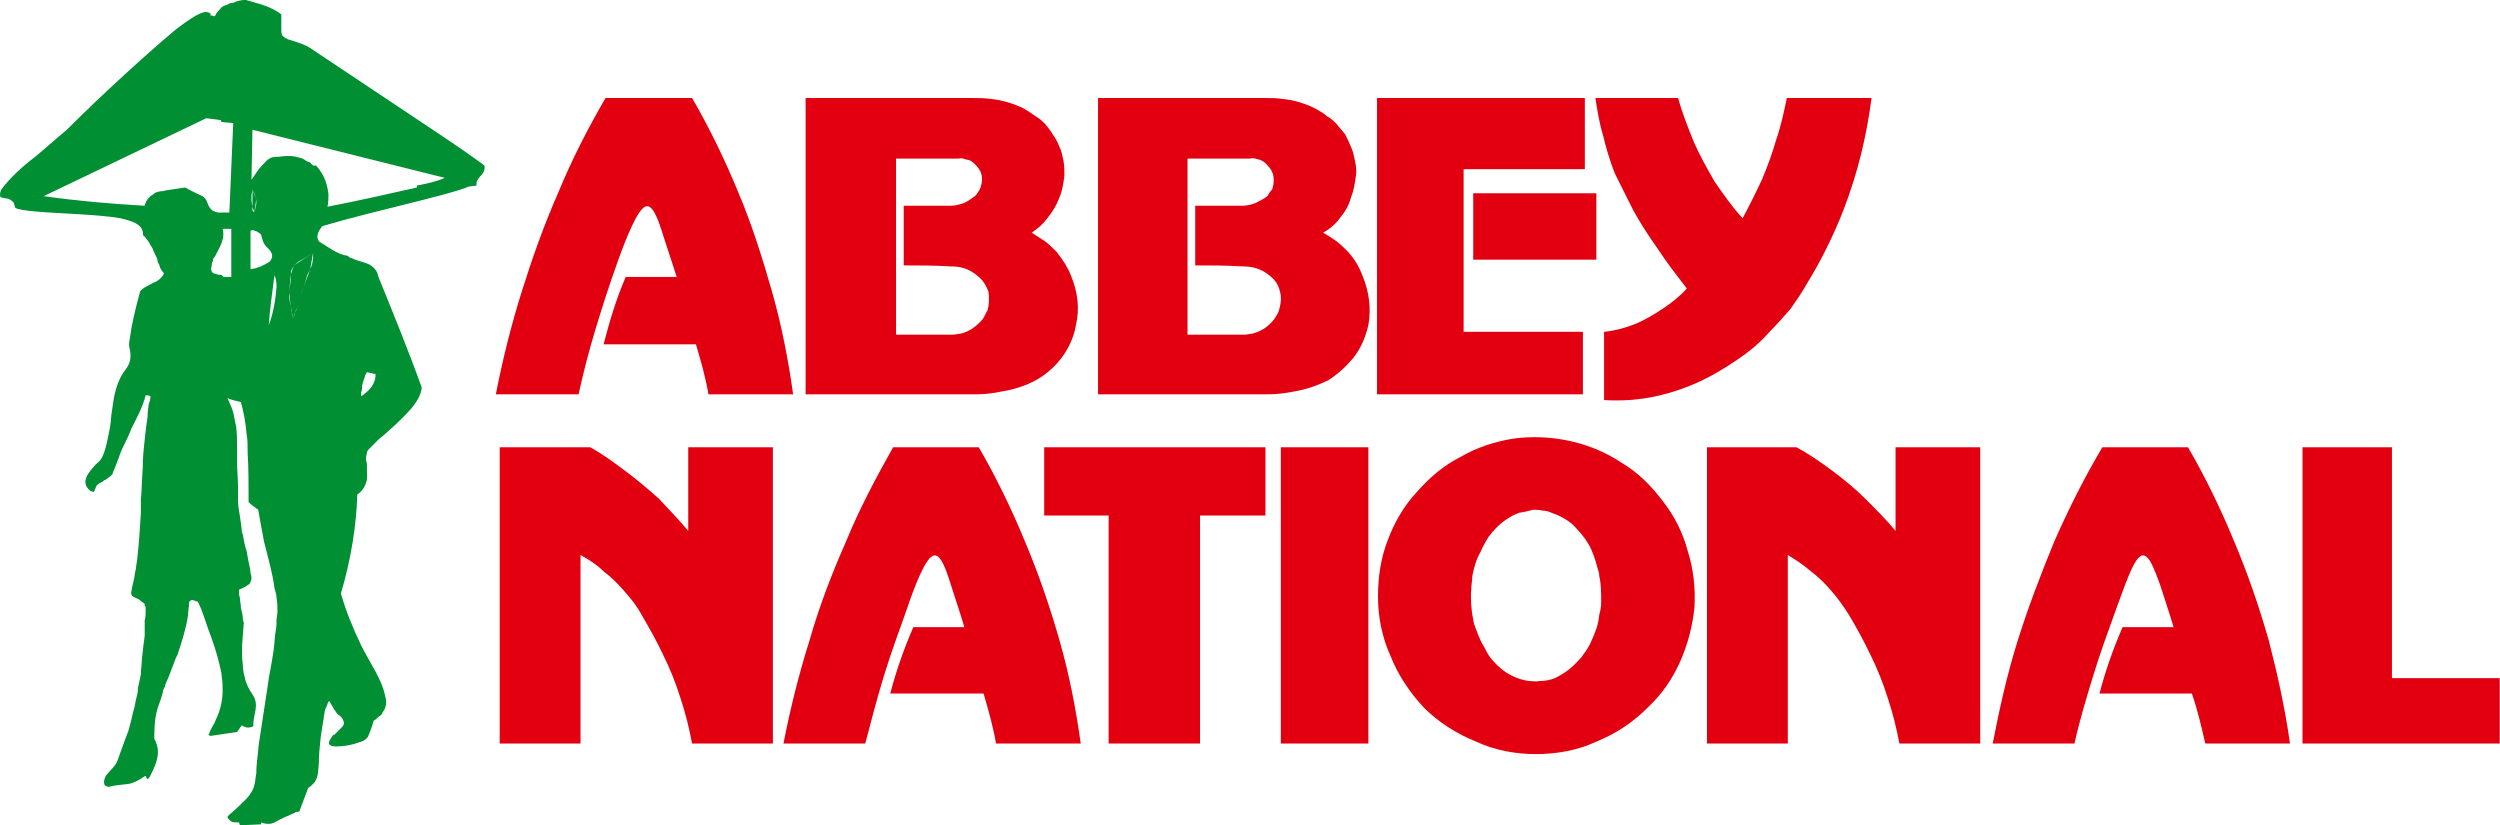 <?xml version="1.0" encoding="UTF-8" standalone="no"?>
<svg
   xmlns:dc="http://purl.org/dc/elements/1.1/"
   xmlns:cc="http://creativecommons.org/ns#"
   xmlns:rdf="http://www.w3.org/1999/02/22-rdf-syntax-ns#"
   xmlns:svg="http://www.w3.org/2000/svg"
   xmlns="http://www.w3.org/2000/svg"
   xmlns:sodipodi="http://sodipodi.sourceforge.net/DTD/sodipodi-0.dtd"
   xmlns:inkscape="http://www.inkscape.org/namespaces/inkscape"
   width="233.856"
   height="77.219"
   viewBox="0 0 194 194"
   id="svg2"
   sodipodi:version="0.32"
   inkscape:version="0.46"
   sodipodi:docname="Abbey National logo.svg"
   inkscape:output_extension="org.inkscape.output.svg.inkscape"
   version="1.0">
  <defs
     id="defs17">
    <inkscape:perspective
       sodipodi:type="inkscape:persp3d"
       inkscape:vp_x="0 : 121.25 : 1"
       inkscape:vp_y="0 : 1000 : 0"
       inkscape:vp_z="242.5 : 121.25 : 1"
       inkscape:persp3d-origin="121.25 : 80.833333 : 1"
       id="perspective21" />
  </defs>
  <sodipodi:namedview
     inkscape:window-height="667"
     inkscape:window-width="640"
     inkscape:pageshadow="2"
     inkscape:pageopacity="0.0"
     guidetolerance="10.0"
     gridtolerance="10.0"
     objecttolerance="10.0"
     borderopacity="1.0"
     bordercolor="#666666"
     pagecolor="#ffffff"
     id="base"
     showgrid="false"
     inkscape:zoom="256"
     inkscape:cx="0.44416231"
     inkscape:cy="0.23171588"
     inkscape:window-x="22"
     inkscape:window-y="23"
     inkscape:current-layer="svg2" />
  <g
     id="g2394"
     transform="matrix(3.14,0,0,3.14,-206.655,-207.79)">
    <g
       id="g4"
       style="fill:#008f33;fill-rule:evenodd;stroke:none;stroke-width:1;stroke-linecap:butt;stroke-linejoin:miter;stroke-dasharray:none"
       transform="translate(3.109,66.168)">
      <path
         id="path6"
         d="M 21.96,23.832 C 21.96,23.832 21.816,22.968 21.816,22.968 C 21.816,22.968 21.888,23.256 21.888,23.256 C 21.888,23.256 21.888,23.544 21.888,23.544 C 21.888,23.544 21.96,23.832 21.96,23.832 z M 22.32,22.968 C 22.32,22.968 21.96,23.832 21.96,23.832 C 21.96,23.832 22.104,23.544 22.104,23.544 C 22.104,23.544 22.176,23.256 22.176,23.256 C 22.176,23.256 22.32,22.968 22.32,22.968 z M 22.536,22.104 C 22.536,22.104 22.32,22.968 22.32,22.968 C 22.32,22.968 22.392,22.68 22.392,22.68 C 22.392,22.68 22.464,22.392 22.464,22.392 C 22.464,22.392 22.536,22.104 22.536,22.104 z M 22.752,21.527 C 22.752,21.527 22.536,22.104 22.536,22.104 C 22.536,22.104 22.608,21.888 22.608,21.888 C 22.608,21.888 22.68,21.743 22.68,21.743 C 22.68,21.743 22.752,21.527 22.752,21.527 z M 23.256,20.159 C 23.256,20.159 22.752,21.527 22.752,21.527 C 22.752,21.527 22.895,21.096 22.895,21.096 C 22.895,21.096 23.04,20.592 23.04,20.592 C 23.04,20.592 23.256,20.159 23.256,20.159 z M 23.472,18.936 C 23.472,18.936 23.256,20.159 23.256,20.159 C 23.256,20.159 23.4,19.8 23.4,19.8 C 23.4,19.8 23.472,19.367 23.472,19.367 C 23.472,19.367 23.472,18.936 23.472,18.936 z M 22.032,19.872 C 22.032,19.872 23.472,18.936 23.472,18.936 C 23.472,18.936 22.895,19.296 22.895,19.296 C 22.895,19.296 22.392,19.584 22.392,19.584 C 22.392,19.584 22.032,19.872 22.032,19.872 z M 21.816,20.52 C 21.816,20.52 22.032,19.872 22.032,19.872 C 22.032,19.872 21.888,20.159 21.888,20.159 C 21.888,20.159 21.816,20.304 21.816,20.304 C 21.816,20.304 21.816,20.52 21.816,20.52 z M 21.672,21.888 C 21.672,21.888 21.816,20.52 21.816,20.52 C 21.816,20.52 21.816,20.951 21.816,20.951 C 21.816,20.951 21.744,21.384 21.744,21.384 C 21.744,21.384 21.672,21.888 21.672,21.888 z M 21.816,22.968 C 21.816,22.968 21.672,21.888 21.672,21.888 C 21.672,21.888 21.672,22.248 21.672,22.248 C 21.672,22.248 21.744,22.607 21.744,22.607 C 21.744,22.607 21.816,22.968 21.816,22.968 z M 19.08,15.912 C 19.08,15.912 18.936,15.479 18.936,15.479 C 18.936,15.479 18.936,15.624 18.936,15.624 C 18.936,15.624 18.936,15.768 18.936,15.768 C 18.936,15.768 19.08,15.912 19.08,15.912 z M 19.224,14.903 C 19.224,14.903 19.08,15.912 19.08,15.912 C 19.08,15.912 19.152,15.624 19.152,15.624 C 19.152,15.624 19.224,15.264 19.224,15.264 C 19.224,15.264 19.224,14.903 19.224,14.903 z M 18.936,14.184 C 18.936,14.184 19.224,14.903 19.224,14.903 C 19.224,14.903 19.152,14.688 19.152,14.688 C 19.152,14.688 19.08,14.472 19.08,14.472 C 19.08,14.472 18.936,14.184 18.936,14.184 z M 18.936,15.479 C 18.936,15.479 18.936,14.184 18.936,14.184 C 18.936,14.184 18.864,14.615 18.864,14.615 C 18.864,14.615 18.864,15.048 18.864,15.048 C 18.864,15.048 18.936,15.479 18.936,15.479 z M 16.344,15.912 C 16.128,15.84 15.912,15.84 15.696,15.479 C 15.552,15.264 15.552,14.903 15.192,14.688 C 14.76,14.472 14.4,14.327 13.896,14.04 C 13.464,14.111 12.96,14.184 12.456,14.256 C 12.24,14.327 12.096,14.327 12.024,14.327 C 11.736,14.399 11.664,14.399 11.52,14.544 C 11.16,14.76 10.944,15.048 10.872,15.407 C 8.352,15.264 5.832,15.048 3.312,14.688 C 3.312,14.688 15.479,8.855 15.479,8.855 C 15.479,8.855 16.559,9 16.559,9 C 16.559,9 16.632,9.143 16.632,9.143 C 16.632,9.143 17.496,9.216 17.496,9.216 C 17.496,9.216 17.208,15.912 17.208,15.912 C 17.208,15.912 16.344,15.912 16.344,15.912 z M 33.336,13.319 C 32.688,13.607 31.968,13.752 31.248,13.896 C 31.248,13.896 31.248,14.04 31.248,14.04 C 29.016,14.544 26.784,15.048 24.552,15.479 C 24.624,15.191 24.624,14.832 24.624,14.544 C 24.552,13.968 24.408,13.176 23.688,12.384 C 23.544,12.456 23.4,12.384 23.256,12.168 C 23.112,12.096 22.968,12.096 22.824,11.951 C 22.608,11.808 22.392,11.808 22.176,11.735 C 21.888,11.664 21.384,11.664 20.952,11.735 C 20.448,11.735 20.16,11.808 19.872,12.168 C 19.8,12.239 19.727,12.312 19.656,12.384 C 19.44,12.6 19.152,13.031 18.864,13.464 C 18.864,13.464 18.864,13.392 18.864,13.392 C 18.864,13.392 18.936,9.72 18.936,9.72 C 18.936,9.72 33.336,13.319 33.336,13.319 z M 19.08,17.279 C 19.224,17.279 19.44,17.424 19.584,17.567 C 19.656,17.855 19.727,18.288 20.088,18.575 C 20.448,18.936 20.52,19.224 20.232,19.584 C 19.8,19.872 19.296,20.088 18.792,20.159 C 18.792,20.159 18.792,17.279 18.792,17.279 C 18.936,17.208 19.008,17.208 19.08,17.279 z M 16.776,20.735 C 16.704,20.664 16.704,20.664 16.632,20.592 C 16.416,20.592 16.2,20.52 15.984,20.447 C 15.912,20.376 15.84,20.231 15.84,20.159 C 15.84,20.016 15.912,19.8 15.912,19.655 C 15.984,19.584 15.984,19.512 15.984,19.439 C 15.984,19.439 15.984,19.439 15.984,19.439 C 15.984,19.367 15.984,19.367 16.056,19.296 C 16.128,19.224 16.2,19.08 16.271,18.936 C 16.344,18.792 16.416,18.647 16.488,18.504 C 16.632,18.216 16.632,18.143 16.704,17.928 C 16.776,17.712 16.776,17.424 16.704,17.136 C 16.704,17.136 17.352,17.136 17.352,17.136 C 17.352,17.136 17.352,20.735 17.352,20.735 C 17.352,20.735 16.776,20.735 16.776,20.735 z M 20.52,21.096 C 20.52,20.951 20.592,20.735 20.592,20.592 C 20.736,20.951 20.736,21.239 20.736,21.527 C 20.664,22.392 20.52,23.399 20.16,24.336 C 20.232,23.256 20.376,22.176 20.52,21.096 z M 27.072,29.376 C 27.143,29.231 27.143,29.016 27.143,28.872 C 27.216,28.512 27.288,28.439 27.36,28.151 C 27.36,28.08 27.432,28.008 27.504,27.863 C 27.504,27.863 28.152,28.008 28.152,28.008 C 28.152,28.512 27.936,29.016 27.36,29.447 C 27.288,29.52 27.216,29.592 27.072,29.664 C 27.072,29.592 27.072,29.52 27.072,29.376 z M 14.184,45.288 C 14.184,45 14.184,45.071 14.256,45 C 14.4,44.855 14.544,44.928 14.688,45 C 14.76,45 14.832,45 14.904,45.144 C 15.12,45.575 15.408,46.439 15.624,47.088 C 15.984,48.023 16.271,48.888 16.488,49.823 C 16.559,50.111 16.632,50.399 16.632,50.615 C 16.704,51.048 16.704,51.336 16.704,51.695 C 16.704,52.344 16.559,53.136 16.2,53.855 C 16.056,54.288 15.768,54.575 15.696,54.936 C 15.624,54.936 15.624,55.08 15.84,55.08 C 15.84,55.08 17.784,54.792 17.784,54.792 C 17.784,54.792 18.143,54.288 18.143,54.288 C 18.432,54.504 18.72,54.504 19.008,54.359 C 18.936,53.567 19.512,52.775 18.936,51.983 C 18.647,51.552 18.432,51.119 18.36,50.687 C 18.288,50.472 18.216,50.111 18.216,49.752 C 18.072,48.743 18.216,47.664 18.288,46.655 C 18.288,46.584 18.216,46.439 18.216,46.296 C 18.216,46.08 18.143,45.792 18.072,45.504 C 18.072,45.216 18,45 18,44.783 C 17.928,44.496 17.928,44.496 17.928,44.352 C 17.928,44.279 17.928,44.208 17.928,44.136 C 18.143,44.063 18.432,43.92 18.72,43.704 C 18.792,43.56 18.864,43.416 18.864,43.271 C 18.864,43.271 18.864,43.056 18.792,42.912 C 18.792,42.768 18.792,42.695 18.72,42.407 C 18.647,42.119 18.576,41.687 18.504,41.256 C 18.36,40.895 18.288,40.392 18.216,40.031 C 18.216,40.031 18.216,40.031 18.143,39.815 C 18.143,39.6 18.072,39.168 18,38.664 C 17.928,38.231 17.855,37.8 17.855,37.512 C 17.855,37.296 17.855,37.151 17.855,37.08 C 17.855,36.936 17.855,36.863 17.855,36.359 C 17.855,35.928 17.784,35.136 17.784,34.632 C 17.784,34.056 17.784,33.767 17.784,33.552 C 17.784,32.976 17.784,32.472 17.712,31.895 C 17.64,31.68 17.64,31.464 17.568,31.248 C 17.496,30.672 17.28,30.311 17.064,29.808 C 17.424,29.951 17.712,30.023 18.072,30.096 C 18.288,30.888 18.432,31.68 18.504,32.544 C 18.576,32.903 18.576,33.336 18.576,33.912 C 18.647,34.92 18.647,36.359 18.647,37.584 C 18.864,37.8 19.152,38.016 19.368,38.159 C 19.512,39.023 19.656,39.743 19.8,40.535 C 20.088,41.687 20.448,42.912 20.592,44.063 C 20.664,44.279 20.736,44.567 20.736,44.712 C 20.808,45.216 20.808,45.432 20.808,45.792 C 20.808,46.008 20.736,46.224 20.736,46.439 C 20.736,46.728 20.736,46.943 20.664,47.304 C 20.592,47.735 20.592,48.168 20.52,48.672 C 20.448,49.176 20.376,49.607 20.16,50.76 C 20.016,51.84 19.727,53.567 19.584,54.575 C 19.44,55.584 19.368,55.872 19.368,56.159 C 19.296,56.808 19.224,57.311 19.224,57.888 C 19.152,58.248 19.152,58.535 19.08,58.752 C 19.008,59.111 18.72,59.615 18.216,60.048 C 18.143,60.119 18.072,60.191 17.928,60.336 C 17.712,60.552 17.352,60.84 17.208,60.983 C 17.064,61.128 17.064,61.128 17.064,61.128 C 17.064,61.199 17.208,61.416 17.352,61.487 C 17.424,61.56 17.712,61.56 17.928,61.56 C 17.928,61.56 18,61.775 18,61.775 C 18,61.775 19.584,61.704 19.584,61.704 C 19.584,61.704 19.584,61.56 19.584,61.56 C 19.944,61.704 20.304,61.704 20.592,61.56 C 21.096,61.271 21.6,61.056 22.104,60.84 C 22.176,60.768 22.248,60.768 22.32,60.768 C 22.32,60.768 22.464,60.768 22.464,60.695 C 22.464,60.695 23.112,58.968 23.112,58.968 C 23.256,58.895 23.328,58.823 23.472,58.68 C 23.904,58.248 23.832,57.672 23.904,57.168 C 23.904,56.447 23.976,55.872 24.048,55.151 C 24.12,54.647 24.192,54.216 24.264,53.783 C 24.264,53.64 24.336,53.424 24.336,53.279 C 24.408,52.991 24.48,52.92 24.552,52.704 C 24.552,52.632 24.624,52.487 24.696,52.487 C 24.696,52.487 24.768,52.56 24.768,52.632 C 24.84,52.704 24.84,52.775 24.912,52.848 C 24.984,52.991 25.056,53.136 25.128,53.208 C 25.271,53.424 25.271,53.424 25.344,53.496 C 25.632,53.64 25.776,53.928 25.776,54.144 C 25.776,54.288 25.704,54.359 25.559,54.504 C 25.488,54.575 25.416,54.647 25.344,54.72 C 25.2,54.863 25.128,54.936 25.056,55.008 C 24.984,55.008 24.984,55.008 24.984,55.008 C 24.912,55.151 24.552,55.512 24.696,55.728 C 24.84,55.872 25.056,55.872 25.2,55.872 C 25.704,55.872 26.28,55.8 26.855,55.584 C 27.143,55.512 27.36,55.439 27.576,55.151 C 27.72,54.863 27.792,54.575 27.936,54.216 C 27.936,54.144 27.936,54.071 28.008,54 C 28.008,53.928 28.008,53.928 28.152,53.855 C 28.224,53.783 28.368,53.64 28.512,53.567 C 28.656,53.424 28.656,53.424 28.656,53.352 C 28.944,52.991 29.016,52.56 28.872,52.128 C 28.656,50.903 27.72,49.607 27.072,48.311 C 26.424,46.943 25.92,45.72 25.559,44.424 C 26.28,41.976 26.712,39.456 26.784,37.008 C 27.072,36.863 27.36,36.432 27.432,36.144 C 27.576,35.783 27.504,35.496 27.504,35.136 C 27.504,35.063 27.504,34.92 27.504,34.775 C 27.504,34.632 27.432,34.487 27.432,34.344 C 27.432,34.128 27.504,33.983 27.504,33.84 C 27.576,33.695 27.576,33.695 27.72,33.552 C 27.864,33.407 28.152,33.119 28.368,32.903 C 28.512,32.76 28.656,32.688 28.8,32.544 C 29.376,32.04 30.024,31.464 30.744,30.672 C 31.248,30.096 31.536,29.592 31.608,29.016 C 30.6,26.208 29.448,23.399 28.368,20.735 C 28.296,20.447 28.224,20.159 27.792,19.872 C 27.72,19.8 27.647,19.8 27.504,19.727 C 27.143,19.584 26.712,19.512 26.28,19.296 C 26.208,19.296 26.136,19.224 26.064,19.151 C 25.344,19.08 24.624,18.504 23.904,18.071 C 23.688,17.712 23.832,17.352 24.12,16.991 C 24.12,16.92 24.192,16.92 25.992,16.416 C 27.864,15.912 31.464,15.048 33.336,14.544 C 35.136,14.04 35.063,13.968 35.136,13.968 C 35.136,13.968 35.712,13.896 35.712,13.896 C 35.64,13.607 35.855,13.319 36.144,13.031 C 36.288,12.815 36.36,12.6 36.288,12.384 C 35.208,11.592 34.056,10.8 32.976,10.08 C 32.976,10.08 23.472,3.743 23.472,3.743 C 22.895,3.312 22.248,3.168 21.6,2.951 C 21.456,2.88 21.384,2.88 21.168,2.664 C 21.096,2.519 21.096,2.376 21.096,2.231 C 21.096,2.159 21.096,2.159 21.096,1.943 C 21.096,1.728 21.096,1.367 21.096,1.08 C 20.232,0.432 19.368,0.288 18.432,0 C 18.143,0 17.784,0.071 17.496,0.216 C 17.28,0.216 17.136,0.288 17.064,0.359 C 16.776,0.432 16.632,0.504 16.488,0.72 C 16.344,0.863 16.2,1.008 16.128,1.224 C 15.984,1.224 15.912,1.151 15.768,1.151 C 15.84,1.08 15.84,1.008 15.624,0.935 C 15.408,0.863 15.048,0.792 13.176,2.231 C 11.376,3.743 8.064,6.695 5.04,9.72 C 4.176,10.439 3.384,11.159 2.592,11.808 C 1.728,12.456 0.792,13.319 0.144,14.184 C 0.072,14.327 0,14.544 0.072,14.76 C 0.432,14.903 0.72,14.76 1.08,15.191 C 1.08,15.264 1.152,15.407 1.152,15.479 C 1.152,15.552 1.152,15.695 2.736,15.84 C 4.32,15.983 7.488,16.056 9.072,16.344 C 10.656,16.704 10.656,17.136 10.727,17.352 C 10.727,17.64 10.8,17.712 10.872,17.712 C 11.016,17.928 11.232,18.143 11.304,18.359 C 11.376,18.432 11.376,18.504 11.448,18.575 C 11.52,18.792 11.664,19.08 11.808,19.367 C 11.808,19.512 11.88,19.727 11.952,19.8 C 12.024,20.016 12.024,20.088 12.096,20.159 C 12.168,20.304 12.24,20.376 12.312,20.447 C 12.24,20.735 11.808,21.096 11.52,21.168 C 11.304,21.311 10.872,21.456 10.584,21.743 C 10.584,21.743 10.512,21.815 10.512,21.888 C 10.152,23.184 9.864,24.48 9.792,25.128 C 9.647,25.848 9.72,25.92 9.72,25.991 C 9.864,26.567 9.864,27.071 9.504,27.575 C 8.712,28.584 8.568,29.664 8.424,30.743 C 8.352,31.104 8.352,31.535 8.28,31.968 C 8.136,32.615 8.064,33.191 7.848,33.84 C 7.704,34.271 7.56,34.487 7.2,34.775 C 6.624,35.424 6.048,36.071 6.768,36.72 C 6.912,36.792 7.128,36.936 7.128,36.647 C 7.2,36.647 7.2,36.359 7.344,36.288 C 7.488,36.144 7.56,36.144 7.704,36.071 C 7.776,36 7.848,35.928 7.92,35.928 C 8.208,35.712 8.496,35.567 8.496,35.352 C 8.64,35.063 8.784,34.632 8.928,34.271 C 9.144,33.552 9.576,32.903 9.864,32.111 C 10.296,31.248 10.727,30.456 10.944,29.592 C 11.088,29.592 11.16,29.592 11.304,29.664 C 11.304,29.88 11.232,30.096 11.16,30.311 C 11.16,30.527 11.088,30.743 11.088,31.176 C 11.016,31.607 10.944,32.256 10.872,32.903 C 10.8,33.552 10.727,34.199 10.727,34.991 C 10.656,35.855 10.656,36.792 10.584,37.367 C 10.584,37.943 10.584,38.231 10.584,38.447 C 10.512,39.527 10.44,40.823 10.296,41.976 C 10.224,42.336 10.224,42.624 10.152,42.84 C 10.08,43.487 9.936,43.775 9.864,44.352 C 9.864,44.496 9.864,44.567 10.08,44.712 C 10.152,44.712 10.152,44.712 10.224,44.783 C 10.296,44.783 10.44,44.855 10.512,44.928 C 10.656,45.071 10.727,45.071 10.872,45.216 C 10.872,45.216 10.872,45.288 10.872,45.359 C 10.944,45.359 10.944,45.432 10.944,45.647 C 10.944,45.863 10.944,46.224 10.872,46.439 C 10.872,46.728 10.872,46.872 10.872,47.016 C 10.872,47.159 10.872,47.304 10.872,47.592 C 10.8,48.023 10.727,48.743 10.656,49.392 C 10.656,49.752 10.584,50.111 10.584,50.472 C 10.512,50.832 10.44,51.191 10.368,51.479 C 10.368,51.84 10.296,52.056 10.224,52.344 C 10.152,52.632 10.152,52.848 10.008,53.279 C 9.936,53.64 9.792,54.216 9.647,54.72 C 9.36,55.439 9.144,56.088 8.855,56.88 C 8.712,57.311 8.352,57.6 7.992,58.031 C 7.92,58.176 7.776,58.392 7.848,58.68 C 7.848,58.823 8.064,58.895 8.208,58.895 C 8.712,58.752 9.144,58.752 9.647,58.68 C 10.08,58.607 10.44,58.392 10.872,58.103 C 11.016,58.031 10.944,58.248 11.088,58.319 C 11.232,58.248 11.304,58.031 11.376,57.888 C 11.808,57.023 12.096,56.231 11.592,55.296 C 11.592,54.72 11.592,54.071 11.736,53.424 C 11.808,53.063 11.952,52.704 12.096,52.271 C 12.168,52.056 12.24,51.84 12.24,51.695 C 12.312,51.552 12.312,51.479 12.384,51.407 C 12.384,51.264 12.456,51.191 12.528,50.976 C 12.672,50.687 12.816,50.256 12.96,49.895 C 13.104,49.535 13.176,49.248 13.32,49.031 C 13.68,47.951 13.968,47.016 14.112,46.08 C 14.112,45.792 14.184,45.432 14.184,45.288 z" />
    </g>
    <g
       id="g8"
       style="fill:#e20010;fill-rule:evenodd;stroke:none;stroke-width:1;stroke-linecap:butt;stroke-linejoin:miter;stroke-dasharray:none"
       transform="translate(40.55,98.64)">
      <path
         id="path10"
         d="M 134.928,23.183 C 134.928,23.183 149.687,23.183 149.687,23.183 C 149.687,23.183 149.687,18.288 149.687,18.288 C 149.687,18.288 141.623,18.288 141.623,18.288 C 141.623,18.288 141.623,1.008 141.623,1.008 C 141.623,1.008 134.928,1.008 134.928,1.008 C 134.928,1.008 134.928,23.183 134.928,23.183 z M 113.615,15.479 C 112.823,18 112.247,20.591 111.743,23.183 C 111.743,23.183 117.863,23.183 117.863,23.183 C 118.223,21.528 118.727,19.872 119.231,18.215 C 119.735,16.559 120.311,14.975 120.96,13.175 C 121.607,11.448 122.256,9.431 122.831,9.143 C 123.407,8.855 123.84,10.152 124.271,11.303 C 124.632,12.456 124.991,13.464 125.279,14.471 C 125.279,14.471 121.464,14.471 121.464,14.471 C 120.743,16.128 120.168,17.784 119.735,19.44 C 119.735,19.44 126.647,19.44 126.647,19.44 C 127.079,20.664 127.367,21.96 127.655,23.183 C 127.655,23.183 133.991,23.183 133.991,23.183 C 133.632,20.591 133.055,18 132.407,15.479 C 131.687,12.96 130.823,10.44 129.815,8.063 C 128.807,5.616 127.655,3.24 126.359,1.008 C 126.359,1.008 119.951,1.008 119.951,1.008 C 118.584,3.311 117.431,5.616 116.351,8.063 C 115.344,10.511 114.407,12.96 113.615,15.479 z M 90.359,23.183 C 90.359,23.183 96.407,23.183 96.407,23.183 C 96.407,23.183 96.407,9.072 96.407,9.072 C 96.983,9.431 97.559,9.792 98.136,10.296 C 98.712,10.727 99.216,11.232 99.647,11.736 C 100.151,12.311 100.512,12.816 101.015,13.608 C 101.519,14.471 102.096,15.479 102.599,16.559 C 103.103,17.568 103.535,18.647 103.895,19.799 C 104.256,20.88 104.544,22.032 104.76,23.183 C 104.76,23.183 110.807,23.183 110.807,23.183 C 110.807,23.183 110.807,1.008 110.807,1.008 C 110.807,1.008 104.471,1.008 104.471,1.008 C 104.471,1.008 104.471,7.271 104.471,7.271 C 103.823,6.479 103.031,5.687 102.239,4.895 C 101.519,4.175 100.655,3.456 99.792,2.807 C 98.928,2.16 97.991,1.511 97.055,1.008 C 97.055,1.008 90.359,1.008 90.359,1.008 C 90.359,1.008 90.359,23.183 90.359,23.183 z M 78.695,5.904 C 79.344,6.12 79.847,6.408 80.279,6.767 C 80.783,7.271 81.216,7.776 81.504,8.28 C 81.792,8.784 82.008,9.431 82.151,10.007 C 82.223,10.223 82.296,10.44 82.296,10.656 C 82.439,11.232 82.439,11.952 82.439,12.599 C 82.439,12.96 82.367,13.32 82.296,13.536 C 82.223,14.328 82.008,14.832 81.72,15.479 C 81.575,15.839 81.359,16.2 81.071,16.559 C 81,16.704 80.855,16.847 80.712,16.992 C 80.136,17.639 79.559,18 78.983,18.288 C 78.623,18.431 78.263,18.504 77.831,18.504 C 77.544,18.576 77.327,18.504 77.039,18.504 C 76.464,18.431 75.888,18.215 75.311,17.855 C 74.88,17.568 74.447,17.135 74.159,16.776 C 73.943,16.488 73.8,16.2 73.655,15.912 C 73.367,15.479 73.151,14.832 72.935,14.256 C 72.863,14.04 72.863,13.824 72.792,13.536 C 72.72,13.032 72.647,12.311 72.72,11.591 C 72.72,11.303 72.792,10.944 72.792,10.656 C 72.935,9.935 73.079,9.431 73.439,8.784 C 73.584,8.423 73.8,8.063 74.015,7.704 C 74.159,7.559 74.231,7.416 74.376,7.271 C 74.88,6.696 75.311,6.408 75.815,6.12 C 75.96,6.048 76.176,5.975 76.319,5.904 C 76.464,5.904 76.679,5.832 76.752,5.832 C 77.039,5.759 77.111,5.759 77.327,5.687 C 77.471,5.687 77.831,5.687 78.119,5.759 C 78.336,5.759 78.552,5.832 78.695,5.904 z M 89.424,12.96 C 89.495,11.519 89.351,10.152 88.92,8.784 C 88.559,7.416 87.911,6.12 87.048,5.04 C 86.183,3.887 85.176,2.88 83.951,2.16 C 81.575,0.576 78.623,0 75.888,0.36 C 74.519,0.576 73.151,1.008 71.928,1.727 C 70.632,2.376 69.552,3.311 68.615,4.391 C 67.679,5.4 66.96,6.624 66.455,7.992 C 65.951,9.288 65.735,10.727 65.735,12.168 C 65.735,13.679 66.023,15.192 66.672,16.631 C 67.247,18.072 68.111,19.368 69.191,20.519 C 70.271,21.599 71.639,22.464 73.079,23.04 C 74.447,23.687 76.031,23.975 77.544,23.975 C 79.128,23.975 80.712,23.687 82.079,23.04 C 83.519,22.464 84.815,21.599 85.895,20.519 C 86.975,19.511 87.767,18.36 88.344,17.063 C 88.92,15.767 89.279,14.4 89.424,12.96 z M 58.464,23.183 C 58.464,23.183 65.015,23.183 65.015,23.183 C 65.015,23.183 65.015,1.008 65.015,1.008 C 65.015,1.008 58.464,1.008 58.464,1.008 C 58.464,1.008 58.464,23.183 58.464,23.183 z M 45.575,23.183 C 45.575,23.183 52.415,23.183 52.415,23.183 C 52.415,23.183 52.415,6.12 52.415,6.12 C 52.415,6.12 57.312,6.12 57.312,6.12 C 57.312,6.12 57.312,1.008 57.312,1.008 C 57.312,1.008 40.752,1.008 40.752,1.008 C 40.752,1.008 40.752,6.12 40.752,6.12 C 40.752,6.12 45.575,6.12 45.575,6.12 C 45.575,6.12 45.575,23.183 45.575,23.183 z M 23.184,15.479 C 22.392,18 21.743,20.591 21.239,23.183 C 21.239,23.183 27.359,23.183 27.359,23.183 C 27.792,21.528 28.224,19.872 28.727,18.215 C 29.232,16.559 29.808,14.975 30.455,13.175 C 31.031,11.448 31.823,9.431 32.399,9.143 C 32.976,8.855 33.407,10.152 33.768,11.303 C 34.128,12.456 34.487,13.464 34.775,14.471 C 34.775,14.471 30.96,14.471 30.96,14.471 C 30.239,16.128 29.663,17.784 29.232,19.44 C 29.232,19.44 36.216,19.44 36.216,19.44 C 36.575,20.664 36.936,21.96 37.151,23.183 C 37.151,23.183 43.487,23.183 43.487,23.183 C 43.128,20.591 42.623,18 41.903,15.479 C 41.184,12.96 40.319,10.44 39.312,8.063 C 38.304,5.616 37.151,3.24 35.855,1.008 C 35.855,1.008 29.447,1.008 29.447,1.008 C 28.151,3.311 26.928,5.616 25.92,8.063 C 24.84,10.511 23.903,12.96 23.184,15.479 z M 0,23.183 C 0,23.183 6.048,23.183 6.048,23.183 C 6.048,23.183 6.048,9.072 6.048,9.072 C 6.695,9.431 7.271,9.792 7.775,10.296 C 8.352,10.727 8.855,11.232 9.287,11.736 C 9.792,12.311 10.224,12.816 10.655,13.608 C 11.159,14.471 11.735,15.479 12.239,16.559 C 12.743,17.568 13.176,18.647 13.535,19.799 C 13.896,20.88 14.184,22.032 14.399,23.183 C 14.399,23.183 20.447,23.183 20.447,23.183 C 20.447,23.183 20.447,1.008 20.447,1.008 C 20.447,1.008 14.111,1.008 14.111,1.008 C 14.111,1.008 14.111,7.271 14.111,7.271 C 13.464,6.479 12.672,5.687 11.951,4.895 C 11.159,4.175 10.296,3.456 9.432,2.807 C 8.567,2.16 7.703,1.511 6.768,1.008 C 6.768,1.008 0,1.008 0,1.008 C 0,1.008 0,23.183 0,23.183 z" />
    </g>
    <g
       id="g12"
       style="fill:#e20010;fill-rule:evenodd;stroke:none;stroke-width:1;stroke-linecap:butt;stroke-linejoin:miter;stroke-dasharray:none"
       transform="translate(40.262,73.512)">
      <path
         id="path14"
         d="M 83.735,5.616 C 84.168,6.479 84.599,7.344 85.103,8.352 C 85.607,9.288 86.256,10.296 86.975,11.304 C 87.624,12.312 88.416,13.32 89.135,14.256 C 88.632,14.832 87.983,15.336 87.336,15.768 C 86.687,16.2 85.967,16.632 85.248,16.92 C 84.527,17.208 83.735,17.424 82.943,17.496 C 82.943,17.496 82.943,22.607 82.943,22.607 C 84.239,22.68 85.535,22.607 86.832,22.32 C 88.128,22.032 89.351,21.6 90.504,21.023 C 91.655,20.448 92.735,19.728 93.527,19.152 C 94.391,18.504 94.895,18 95.399,17.424 C 95.903,16.92 96.407,16.344 96.911,15.768 C 97.343,15.12 97.775,14.544 98.208,13.752 C 99.143,12.24 100.151,10.224 100.872,8.352 C 101.951,5.544 102.599,2.808 102.96,0 C 102.96,0 96.624,0 96.624,0 C 96.407,1.008 96.191,2.088 95.832,3.096 C 95.544,4.104 95.183,5.112 94.752,6.12 C 94.319,7.056 93.815,8.063 93.311,9 C 92.519,8.136 91.872,7.2 91.223,6.264 C 90.647,5.256 90.071,4.248 89.639,3.24 C 89.208,2.16 88.775,1.08 88.487,0 C 88.487,0 82.296,0 82.296,0 C 82.439,0.936 82.584,1.872 82.872,2.808 C 83.088,3.744 83.376,4.68 83.735,5.616 z M 65.951,22.176 C 65.951,22.176 81.359,22.176 81.359,22.176 C 81.359,22.176 81.359,17.496 81.359,17.496 C 81.359,17.496 72.431,17.496 72.431,17.496 C 72.431,17.496 72.431,5.328 72.431,5.328 C 72.431,5.328 81.504,5.328 81.504,5.328 C 81.504,5.328 81.504,0 81.504,0 C 81.504,0 65.951,0 65.951,0 C 65.951,0 65.951,22.176 65.951,22.176 z M 45.071,22.176 C 45.071,22.176 57.743,22.176 57.743,22.176 C 58.392,22.176 59.04,22.104 59.759,21.96 C 60.624,21.815 61.487,21.528 62.351,21.096 C 62.783,20.808 63.359,20.376 63.863,19.8 C 64.655,19.008 65.088,17.928 65.303,16.992 C 65.519,15.768 65.376,14.544 64.872,13.32 C 64.655,12.744 64.367,12.168 63.792,11.52 C 63.504,11.232 63.216,10.944 62.927,10.728 C 62.639,10.512 62.279,10.296 61.92,10.08 C 62.424,9.792 62.855,9.432 63.216,8.928 C 63.575,8.496 63.863,7.992 64.008,7.416 C 64.223,6.912 64.296,6.336 64.367,5.832 C 64.439,5.399 64.367,5.04 64.296,4.68 C 64.223,4.32 64.151,3.96 64.008,3.672 C 63.863,3.312 63.719,3.023 63.575,2.736 C 63.359,2.448 63.143,2.232 62.927,1.944 C 62.712,1.728 62.496,1.512 62.208,1.368 C 61.991,1.152 61.703,1.008 61.343,0.792 C 60.624,0.432 59.759,0.144 58.895,0.072 C 58.464,0 58.031,0 57.6,0 C 57.6,0 45.071,0 45.071,0 C 45.071,0 45.071,22.176 45.071,22.176 z M 51.768,4.536 C 51.768,4.536 56.447,4.536 56.447,4.536 C 56.664,4.464 56.88,4.536 57.096,4.607 C 57.239,4.607 57.527,4.752 57.815,5.112 C 58.248,5.544 58.319,6.191 58.103,6.84 C 57.96,6.983 57.815,7.2 57.743,7.344 C 57.456,7.56 57.168,7.704 56.88,7.848 C 56.52,7.992 56.159,8.063 55.872,8.063 C 54.72,8.063 53.567,8.063 52.344,8.063 C 52.344,8.063 52.344,12.528 52.344,12.528 C 53.496,12.528 54.648,12.528 55.8,12.6 C 56.447,12.6 57.239,12.672 58.031,13.392 C 58.392,13.68 58.607,14.112 58.68,14.472 C 58.823,14.904 58.752,15.408 58.607,15.912 C 58.535,16.128 58.392,16.344 58.248,16.56 C 57.743,17.208 57.168,17.496 56.592,17.64 C 56.447,17.64 56.231,17.712 56.016,17.712 C 56.016,17.712 51.768,17.712 51.768,17.712 C 51.768,17.712 51.768,4.536 51.768,4.536 z M 23.184,22.176 C 23.184,22.176 35.928,22.176 35.928,22.176 C 36.575,22.176 37.224,22.104 37.872,21.96 C 38.808,21.815 39.672,21.528 40.464,21.096 C 40.968,20.808 41.544,20.376 42.048,19.8 C 42.768,19.008 43.272,17.928 43.416,16.992 C 43.703,15.768 43.56,14.544 43.056,13.32 C 42.84,12.744 42.48,12.168 41.976,11.52 C 41.688,11.232 41.399,10.944 41.111,10.728 C 40.752,10.512 40.464,10.296 40.103,10.08 C 40.535,9.792 40.968,9.432 41.327,8.928 C 41.688,8.496 41.976,7.992 42.191,7.416 C 42.407,6.912 42.48,6.336 42.552,5.832 C 42.552,5.399 42.552,5.04 42.48,4.68 C 42.407,4.32 42.336,3.96 42.191,3.672 C 42.048,3.312 41.903,3.023 41.688,2.736 C 41.544,2.448 41.327,2.232 41.111,1.944 C 40.895,1.728 40.68,1.512 40.392,1.368 C 40.103,1.152 39.888,1.008 39.527,0.792 C 38.808,0.432 37.872,0.144 37.08,0.072 C 36.575,0 36.144,0 35.712,0 C 35.712,0 23.184,0 23.184,0 C 23.184,0 23.184,22.176 23.184,22.176 z M 29.951,4.536 C 29.951,4.536 34.632,4.536 34.632,4.536 C 34.848,4.464 34.991,4.536 35.208,4.607 C 35.424,4.607 35.712,4.752 36,5.112 C 36.432,5.544 36.504,6.191 36.216,6.84 C 36.144,6.983 36,7.2 35.855,7.344 C 35.567,7.56 35.352,7.704 35.063,7.848 C 34.632,7.992 34.344,8.063 34.056,8.063 C 32.832,8.063 31.68,8.063 30.527,8.063 C 30.527,8.063 30.527,12.528 30.527,12.528 C 31.68,12.528 32.832,12.528 33.983,12.6 C 34.632,12.6 35.352,12.672 36.144,13.392 C 36.504,13.68 36.72,14.112 36.863,14.472 C 36.936,14.904 36.936,15.408 36.792,15.912 C 36.648,16.128 36.575,16.344 36.432,16.56 C 35.855,17.208 35.352,17.496 34.775,17.64 C 34.56,17.64 34.416,17.712 34.199,17.712 C 34.199,17.712 29.951,17.712 29.951,17.712 C 29.951,17.712 29.951,4.536 29.951,4.536 z M 1.943,14.472 C 1.151,16.992 0.504,19.584 0,22.176 C 0,22.176 6.191,22.176 6.191,22.176 C 6.552,20.52 6.983,18.864 7.487,17.208 C 7.991,15.552 8.495,13.968 9.144,12.168 C 9.792,10.368 10.584,8.424 11.159,8.136 C 11.735,7.848 12.168,9.144 12.527,10.296 C 12.888,11.448 13.248,12.456 13.535,13.392 C 13.535,13.392 9.72,13.392 9.72,13.392 C 9,15.048 8.495,16.775 8.063,18.432 C 8.063,18.432 14.976,18.432 14.976,18.432 C 15.336,19.656 15.695,20.88 15.911,22.176 C 15.911,22.176 22.248,22.176 22.248,22.176 C 21.888,19.584 21.384,16.992 20.664,14.472 C 19.943,11.952 19.151,9.432 18.144,7.056 C 17.136,4.607 15.983,2.232 14.688,0 C 14.688,0 8.208,0 8.208,0 C 6.911,2.232 5.688,4.607 4.68,7.056 C 3.6,9.504 2.735,11.952 1.943,14.472 z M 73.151,12.096 C 73.151,12.096 82.367,12.096 82.367,12.096 C 82.367,12.096 82.367,7.128 82.367,7.128 C 82.367,7.128 73.151,7.128 73.151,7.128 C 73.151,7.128 73.151,12.096 73.151,12.096 z" />
    </g>
  </g>
</svg>
